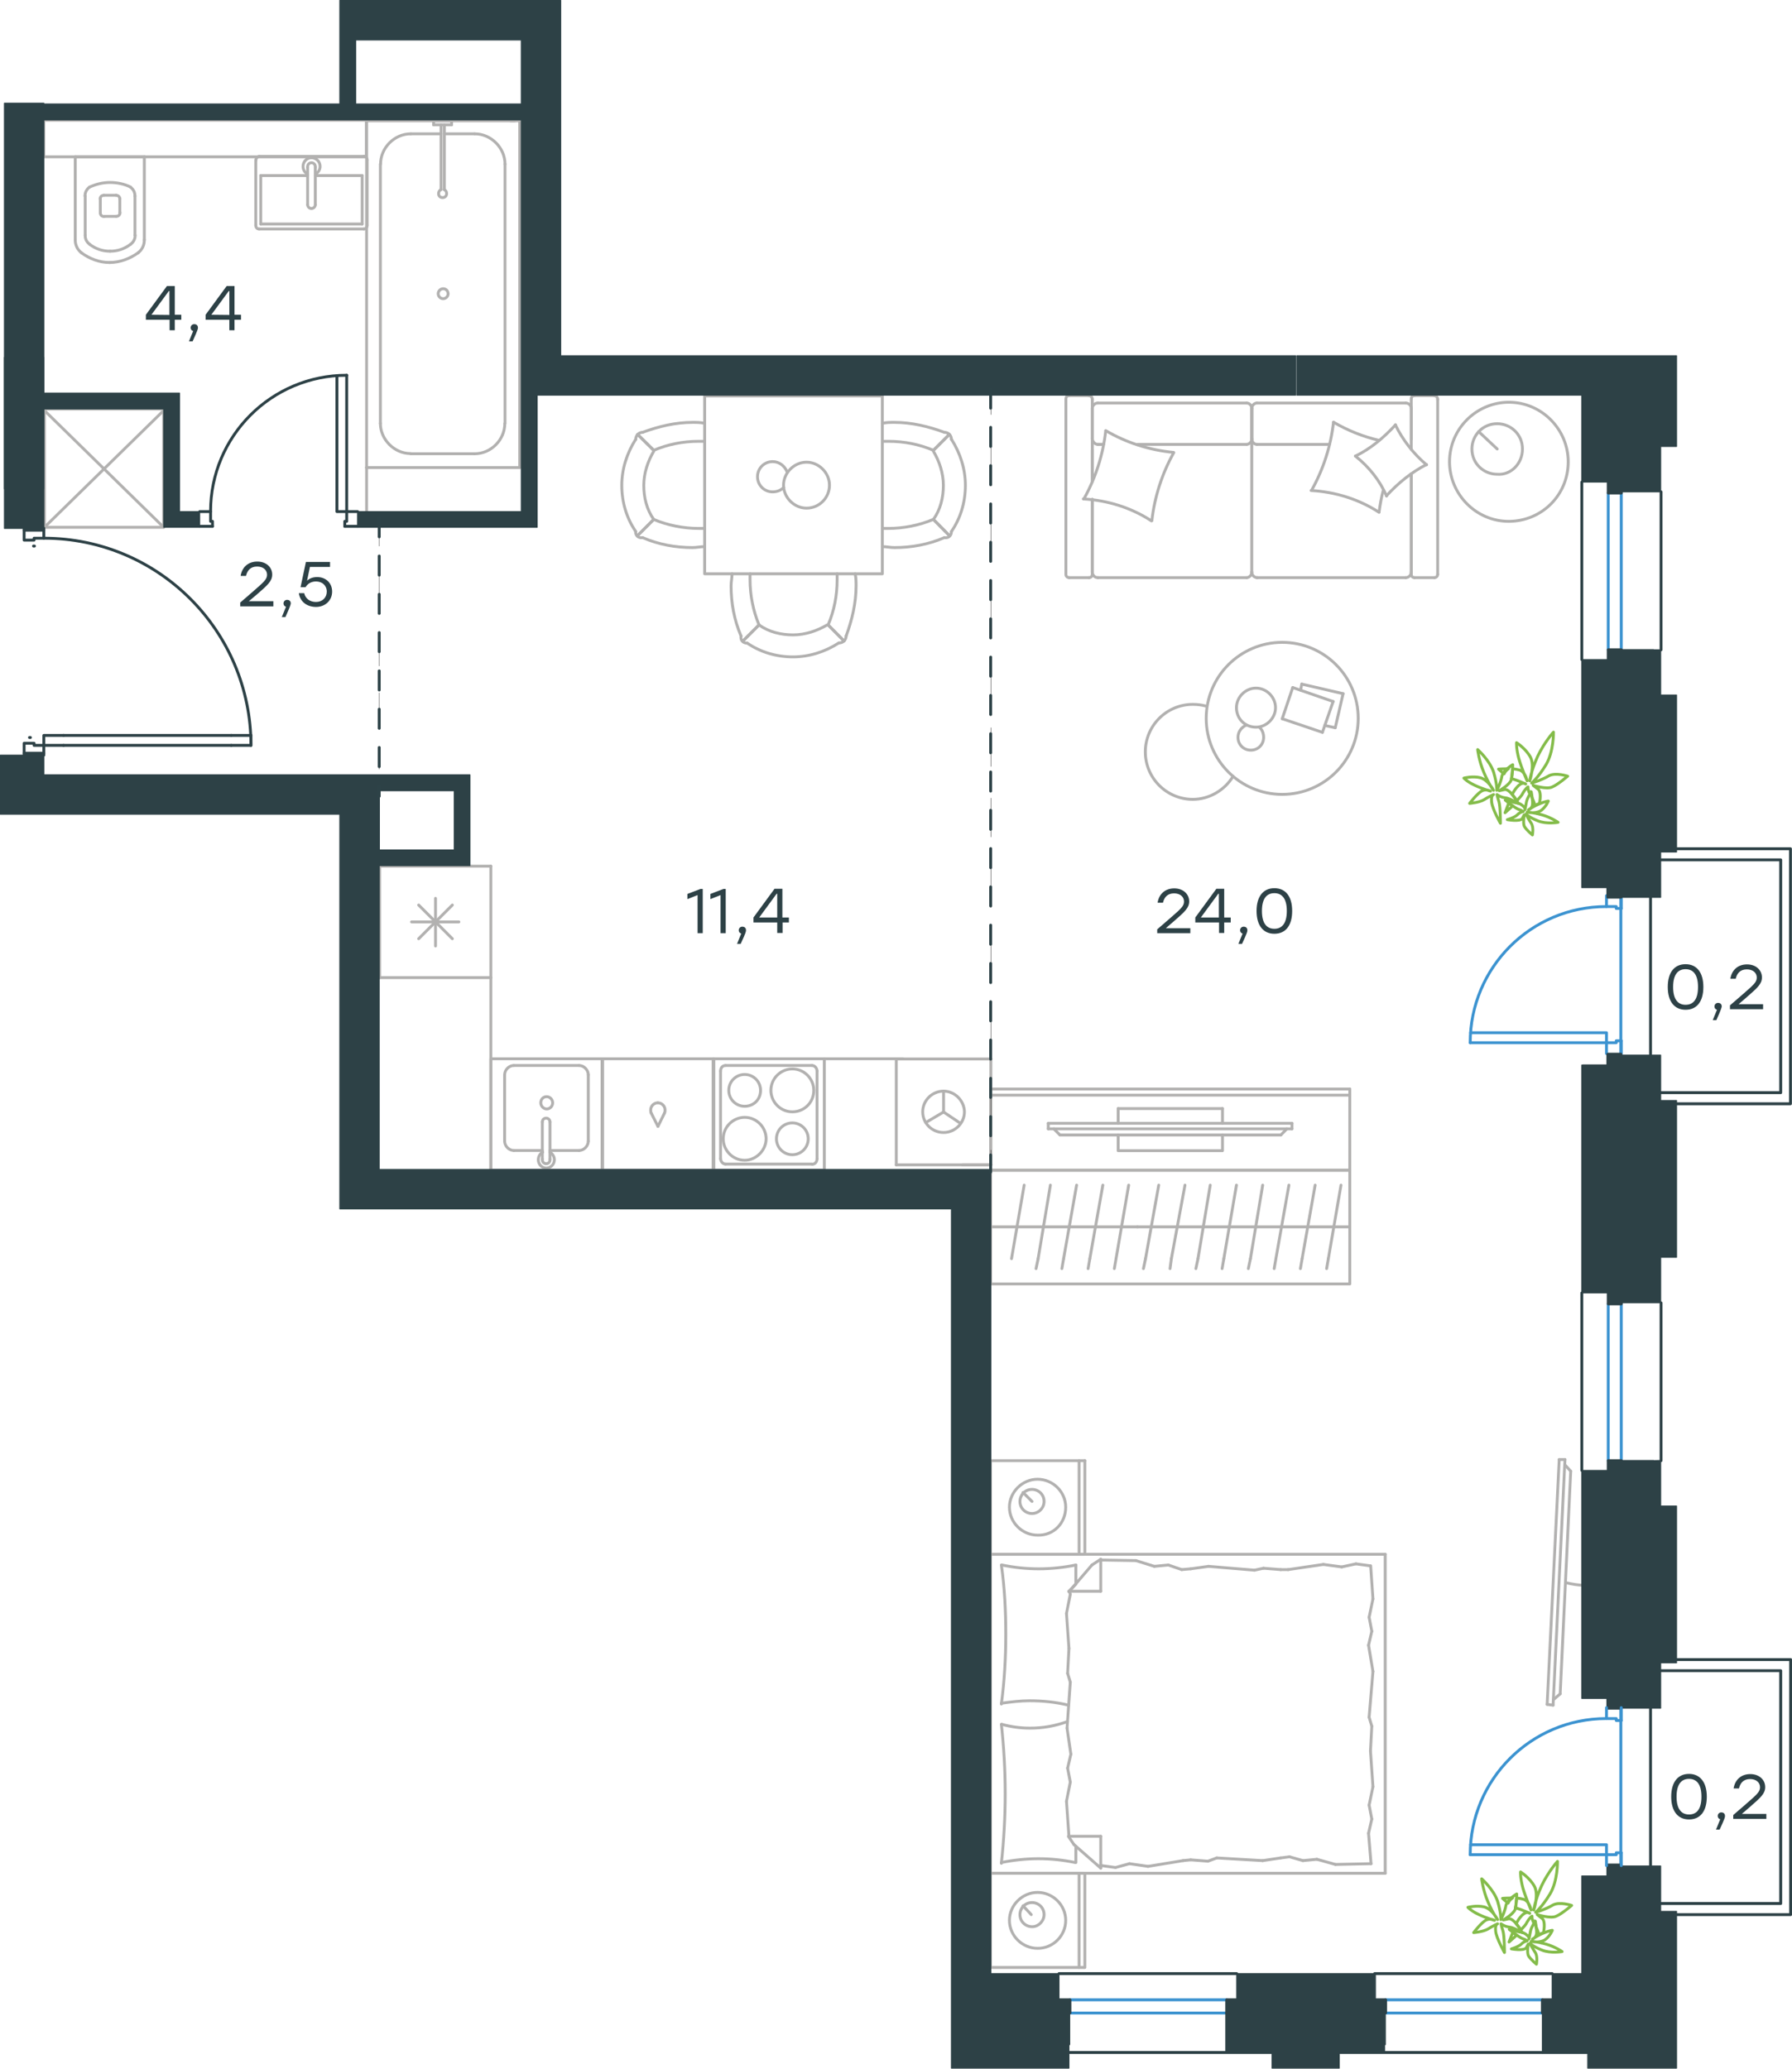 <?xml version="1.0" encoding="utf-8"?>
<!-- Generator: Adobe Illustrator 26.5.0, SVG Export Plug-In . SVG Version: 6.00 Build 0)  -->
<svg version="1.1" id="Слой_1" xmlns="http://www.w3.org/2000/svg" xmlns:xlink="http://www.w3.org/1999/xlink" x="0px" y="0px"
	 viewBox="0 0 936.1 1080.5" style="enable-background:new 0 0 936.1 1080.5;" xml:space="preserve">
<style type="text/css">
	.st0{fill:none;stroke:#B2B1B0;stroke-width:1.5;stroke-linecap:round;stroke-linejoin:round;stroke-miterlimit:22.926;}
	.st1{fill:none;stroke:#3C93D0;stroke-width:1.5;stroke-linecap:round;stroke-linejoin:round;stroke-miterlimit:10;}
	.st2{fill:none;stroke:#2D4146;stroke-width:1.5;stroke-linecap:round;stroke-linejoin:round;stroke-miterlimit:10;}
	.st3{fill:none;stroke:#2D4146;stroke-width:1.5;stroke-linecap:round;stroke-linejoin:round;stroke-miterlimit:22.926;}
	.st4{fill:none;stroke:#3C93D0;stroke-width:1.5;stroke-linecap:round;stroke-linejoin:round;stroke-miterlimit:22.926;}
	.st5{fill:none;stroke:#2F2F2E;stroke-width:0.216;stroke-miterlimit:22.926;}
	.st6{fill:#2D4146;}
	
		.st7{fill-rule:evenodd;clip-rule:evenodd;fill:#2D4146;stroke:#2D4146;stroke-width:0.5;stroke-linecap:round;stroke-linejoin:round;stroke-miterlimit:10;}
	.st8{fill:none;stroke:#84BC4A;stroke-width:1.5;stroke-linecap:round;stroke-linejoin:round;stroke-miterlimit:22.926;}
	
		.st9{fill:none;stroke:#2D4247;stroke-width:1.5;stroke-linecap:round;stroke-linejoin:round;stroke-miterlimit:22.926;stroke-dasharray:10;}
</style>
<g>
	<g>
		<line class="st0" x1="517.4" y1="811.8" x2="517.4" y2="762.9"/>
		<line class="st0" x1="566.7" y1="762.9" x2="566.7" y2="811.8"/>
		<line class="st0" x1="566.7" y1="811.8" x2="517.4" y2="811.8"/>
		<line class="st0" x1="517.4" y1="762.9" x2="566.7" y2="762.9"/>
		<line class="st0" x1="539.1" y1="784.2" x2="534.4" y2="779.5"/>
		<line class="st0" x1="563.7" y1="762.9" x2="563.7" y2="811.8"/>
		<path class="st0" d="M556.7,787.2c0-8-6.7-14.6-14.7-14.6s-14.7,6.7-14.7,14.6c0,8,6.7,14.6,14.7,14.6
			C550.4,802.1,556.7,795.5,556.7,787.2z"/>
		<path class="st0" d="M545.4,784.2c0-3.7-3-6.3-6.3-6.3c-3.7,0-6.3,3-6.3,6.3c0,3.7,3,6.3,6.3,6.3S545.4,787.8,545.4,784.2z"/>
		<line class="st0" x1="517.4" y1="978.4" x2="517.4" y2="811.8"/>
		<line class="st0" x1="562" y1="964.3" x2="562" y2="972.8"/>
		<line class="st0" x1="558.4" y1="831.1" x2="575" y2="831.1"/>
		<line class="st0" x1="562" y1="827.4" x2="558.4" y2="831.1"/>
		<line class="st0" x1="723.6" y1="978.4" x2="517.4" y2="978.4"/>
		<line class="st0" x1="575" y1="814.4" x2="575" y2="831.1"/>
		<line class="st0" x1="517.4" y1="811.8" x2="723.6" y2="811.8"/>
		<line class="st0" x1="575" y1="975.7" x2="561" y2="963.4"/>
		<line class="st0" x1="561" y1="963.4" x2="558.1" y2="959.1"/>
		<line class="st0" x1="562" y1="817.4" x2="562" y2="827.1"/>
		<line class="st0" x1="558.4" y1="959.1" x2="575" y2="959.1"/>
		<line class="st0" x1="558.4" y1="831.4" x2="570.4" y2="817.4"/>
		<line class="st0" x1="570.4" y1="817.4" x2="575" y2="814.4"/>
		<line class="st0" x1="575" y1="975.7" x2="575" y2="959.1"/>
		<line class="st0" x1="716.6" y1="901.6" x2="715.9" y2="914.5"/>
		<line class="st0" x1="714.9" y1="859.3" x2="717.2" y2="873"/>
		<line class="st0" x1="715.2" y1="844.7" x2="716.6" y2="852"/>
		<line class="st0" x1="716.6" y1="852" x2="714.9" y2="859.3"/>
		<line class="st0" x1="715.2" y1="896.9" x2="716.6" y2="901.6"/>
		<line class="st0" x1="717.2" y1="873" x2="715.2" y2="896.9"/>
		<line class="st0" x1="716" y1="817.8" x2="717.2" y2="835.1"/>
		<line class="st0" x1="717.2" y1="835.1" x2="715.2" y2="844.7"/>
		<line class="st0" x1="714.9" y1="957.5" x2="716.2" y2="973.4"/>
		<line class="st0" x1="715.2" y1="942.8" x2="716.6" y2="950.1"/>
		<line class="st0" x1="716.6" y1="950.1" x2="714.9" y2="957.5"/>
		<line class="st0" x1="715.9" y1="914.5" x2="717.2" y2="933.2"/>
		<line class="st0" x1="717.2" y1="933.2" x2="715.2" y2="942.8"/>
		<line class="st0" x1="723.6" y1="978.4" x2="723.6" y2="811.8"/>
		<path class="st0" d="M523.1,900.6c1.3,12,2,23.9,2,36.3c0,12-0.7,24.3-2,36.3"/>
		<path class="st0" d="M557.6,899.2c-6.7,2.3-12.6,3.4-19.6,3.4c-5,0-10-0.7-14.7-2"/>
		<path class="st0" d="M523.1,972.8c6.3-1.3,13-2,19.3-2c6.7,0,13,0.7,19.3,2"/>
		<path class="st0" d="M523.1,889.6c5-0.7,10-1.3,14.7-1.3c7,0,13.7,0.7,20.3,2.3"/>
		<line class="st0" x1="617.3" y1="819.8" x2="622" y2="819.4"/>
		<line class="st0" x1="603" y1="818.1" x2="610.3" y2="817.4"/>
		<line class="st0" x1="610.3" y1="817.4" x2="617.3" y2="819.8"/>
		<line class="st0" x1="575" y1="814.8" x2="593.4" y2="815.1"/>
		<line class="st0" x1="593.4" y1="815.1" x2="603" y2="818.1"/>
		<line class="st0" x1="660" y1="819.1" x2="669" y2="819.8"/>
		<line class="st0" x1="622" y1="819.4" x2="631.3" y2="818.1"/>
		<line class="st0" x1="655.3" y1="820.1" x2="660" y2="819.1"/>
		<line class="st0" x1="631.3" y1="818.1" x2="655.3" y2="820.1"/>
		<line class="st0" x1="669" y1="819.8" x2="672.9" y2="819.8"/>
		<line class="st0" x1="700.9" y1="818.4" x2="708.3" y2="816.8"/>
		<line class="st0" x1="708.3" y1="816.8" x2="715.6" y2="817.8"/>
		<line class="st0" x1="672.9" y1="819.8" x2="691.3" y2="817.1"/>
		<line class="st0" x1="691.3" y1="817.1" x2="700.9" y2="818.4"/>
		<line class="st0" x1="673.6" y1="969.8" x2="669" y2="970.4"/>
		<line class="st0" x1="687.9" y1="971.1" x2="680.6" y2="971.8"/>
		<line class="st0" x1="680.6" y1="971.8" x2="673.6" y2="969.8"/>
		<line class="st0" x1="716.2" y1="973.4" x2="697.6" y2="973.8"/>
		<line class="st0" x1="697.6" y1="973.8" x2="687.9" y2="971.1"/>
		<line class="st0" x1="631" y1="972.1" x2="622" y2="971.4"/>
		<line class="st0" x1="669" y1="970.4" x2="659.6" y2="971.8"/>
		<line class="st0" x1="635.6" y1="970.4" x2="631" y2="972.1"/>
		<line class="st0" x1="659.6" y1="971.8" x2="635.6" y2="970.4"/>
		<line class="st0" x1="622" y1="971.4" x2="618" y2="971.8"/>
		<line class="st0" x1="575.4" y1="974.4" x2="574.7" y2="974.4"/>
		<line class="st0" x1="590" y1="973.4" x2="582.7" y2="975.4"/>
		<line class="st0" x1="582.7" y1="975.4" x2="575.4" y2="974.4"/>
		<line class="st0" x1="618" y1="971.8" x2="599.7" y2="974.8"/>
		<line class="st0" x1="599.7" y1="974.8" x2="590" y2="973.4"/>
		<path class="st0" d="M523.1,817.4c1.7,12,2.3,23.9,2.3,36.3c0,12-0.7,24.3-2.3,36.3"/>
		<path class="st0" d="M562,817.4c-6.3,1.3-13,2-19.3,2c-6.7,0-13-0.7-19.3-2"/>
		<line class="st0" x1="557.7" y1="874" x2="558.4" y2="861"/>
		<line class="st0" x1="559.4" y1="916.2" x2="557.4" y2="902.6"/>
		<line class="st0" x1="559.1" y1="930.8" x2="557.7" y2="923.5"/>
		<line class="st0" x1="557.7" y1="923.5" x2="559.4" y2="916.2"/>
		<line class="st0" x1="559.1" y1="878.6" x2="557.7" y2="874"/>
		<line class="st0" x1="557.4" y1="902.6" x2="559.1" y2="878.6"/>
		<line class="st0" x1="558.4" y1="959.1" x2="557.1" y2="940.8"/>
		<line class="st0" x1="557.1" y1="940.8" x2="559.1" y2="930.8"/>
		<line class="st0" x1="559.1" y1="832.7" x2="558.7" y2="831.1"/>
		<line class="st0" x1="558.4" y1="861" x2="557.1" y2="842.7"/>
		<line class="st0" x1="557.1" y1="842.7" x2="559.1" y2="832.7"/>
		<line class="st0" x1="517.4" y1="1027.6" x2="517.4" y2="978.4"/>
		<line class="st0" x1="566.7" y1="978.4" x2="566.7" y2="1027.6"/>
		<line class="st0" x1="566.4" y1="1027.6" x2="517.4" y2="1027.6"/>
		<line class="st0" x1="517.4" y1="978.4" x2="566.4" y2="978.4"/>
		<line class="st0" x1="538.7" y1="1000" x2="534.4" y2="995.4"/>
		<line class="st0" x1="563.7" y1="978.4" x2="563.7" y2="1027.6"/>
		<path class="st0" d="M556.7,1003c0-8-6.7-14.6-14.7-14.6s-14.7,6.7-14.7,14.6c0,8,6.7,14.6,14.7,14.6
			C550.1,1017.7,556.7,1011,556.7,1003z"/>
		<path class="st0" d="M545.4,1000c0-3.7-3-6.3-6.3-6.3c-3.7,0-6.3,3-6.3,6.3c0,3.7,3,6.3,6.3,6.3
			C542.4,1006.4,545.4,1003.4,545.4,1000z"/>
	</g>
	<g>
		<path class="st0" d="M817.8,826.6c3.4,0.8,6.8,1.4,10.1,1.4"/>
		<line class="st0" x1="811.3" y1="890.6" x2="817.5" y2="762.3"/>
		<line class="st0" x1="814.5" y1="762.3" x2="808.2" y2="890.2"/>
		<line class="st0" x1="808.2" y1="890.2" x2="811.3" y2="890.6"/>
		<line class="st0" x1="820.5" y1="768.4" x2="815" y2="884.7"/>
		<line class="st0" x1="817.5" y1="765.1" x2="820.5" y2="768.4"/>
		<line class="st0" x1="815" y1="884.7" x2="811.4" y2="887.8"/>
		<line class="st0" x1="814.5" y1="762.3" x2="817.5" y2="762.3"/>
	</g>
</g>
<g>
	<line class="st0" x1="517.5" y1="640.8" x2="594.2" y2="640.8"/>
	<line class="st0" x1="582.1" y1="662.6" x2="583" y2="657.4"/>
	<line class="st0" x1="583" y1="657.4" x2="589.6" y2="619"/>
	<line class="st0" x1="568.4" y1="662.6" x2="569.3" y2="657.4"/>
	<line class="st0" x1="569.3" y1="657.4" x2="576.1" y2="619"/>
	<line class="st0" x1="554.7" y1="662.6" x2="555.6" y2="657.4"/>
	<line class="st0" x1="555.6" y1="657.4" x2="562.4" y2="619"/>
	<line class="st0" x1="541.2" y1="662.6" x2="542.3" y2="657.4"/>
	<line class="st0" x1="542.3" y1="657.4" x2="548.7" y2="619"/>
	<line class="st0" x1="528.4" y1="657.4" x2="535" y2="619"/>
	<rect x="517.5" y="611.2" class="st0" width="187.6" height="59.4"/>
	<line class="st0" x1="594.2" y1="640.8" x2="705.1" y2="640.8"/>
	<line class="st0" x1="693" y1="662.6" x2="693.9" y2="657.4"/>
	<line class="st0" x1="693.9" y1="657.4" x2="700.5" y2="619"/>
	<line class="st0" x1="679.3" y1="662.6" x2="680.2" y2="657.4"/>
	<line class="st0" x1="680.2" y1="657.4" x2="687" y2="619"/>
	<line class="st0" x1="665.6" y1="662.6" x2="666.5" y2="657.4"/>
	<line class="st0" x1="666.5" y1="657.4" x2="673.3" y2="619"/>
	<line class="st0" x1="652.1" y1="662.6" x2="653.2" y2="657.4"/>
	<line class="st0" x1="653.2" y1="657.4" x2="659.6" y2="619"/>
	<line class="st0" x1="638.4" y1="662.6" x2="639.3" y2="657.4"/>
	<line class="st0" x1="639.3" y1="657.4" x2="645.9" y2="619"/>
	<line class="st0" x1="624.7" y1="662.6" x2="625.8" y2="657.4"/>
	<line class="st0" x1="625.8" y1="657.4" x2="632.2" y2="619"/>
	<line class="st0" x1="611.2" y1="662.6" x2="611.9" y2="657.4"/>
	<line class="st0" x1="611.9" y1="657.4" x2="619" y2="619"/>
	<line class="st0" x1="598.4" y1="657.4" x2="605.3" y2="619"/>
	<line class="st0" x1="597.3" y1="662.6" x2="598.4" y2="657.4"/>
</g>
<g>
	<line class="st0" x1="594.1" y1="232.1" x2="651.2" y2="232.1"/>
	<line class="st0" x1="749.3" y1="301.7" x2="738.9" y2="301.7"/>
	<line class="st0" x1="734.3" y1="301.7" x2="656.6" y2="301.7"/>
	<line class="st0" x1="570.6" y1="251.4" x2="570.6" y2="235.1"/>
	<line class="st0" x1="570.6" y1="298.8" x2="570.6" y2="260.8"/>
	<line class="st0" x1="737.2" y1="298.8" x2="737.2" y2="247.5"/>
	<line class="st0" x1="653.9" y1="229.5" x2="653.9" y2="213.2"/>
	<line class="st0" x1="656.6" y1="232.1" x2="694.4" y2="232.1"/>
	<line class="st0" x1="558.5" y1="206.6" x2="568.9" y2="206.6"/>
	<line class="st0" x1="653.9" y1="213.2" x2="653.9" y2="229.5"/>
	<line class="st0" x1="734.3" y1="210.5" x2="656.6" y2="210.5"/>
	<line class="st0" x1="737.2" y1="247.5" x2="737.2" y2="300"/>
	<line class="st0" x1="651.2" y1="301.7" x2="573.5" y2="301.7"/>
	<line class="st0" x1="568.9" y1="301.7" x2="558.5" y2="301.7"/>
	<line class="st0" x1="573.5" y1="232.1" x2="576.4" y2="232.1"/>
	<line class="st0" x1="570.6" y1="208.6" x2="570.6" y2="251.4"/>
	<line class="st0" x1="573.5" y1="232.1" x2="576.4" y2="232.1"/>
	<line class="st0" x1="570.6" y1="213.2" x2="570.6" y2="229.5"/>
	<line class="st0" x1="653.9" y1="213.2" x2="653.9" y2="229.5"/>
	<line class="st0" x1="651.2" y1="210.5" x2="573.5" y2="210.5"/>
	<line class="st0" x1="570.6" y1="260.8" x2="570.6" y2="300"/>
	<line class="st0" x1="751" y1="208.6" x2="751" y2="300"/>
	<line class="st0" x1="738.9" y1="206.6" x2="749.3" y2="206.6"/>
	<line class="st0" x1="737.2" y1="234.7" x2="737.2" y2="208.6"/>
	<line class="st0" x1="653.9" y1="229.5" x2="653.9" y2="298.8"/>
	<line class="st0" x1="737.2" y1="229.5" x2="737.2" y2="213.2"/>
	<path class="st0" d="M570.6,208.6c0-1.4-1-1.9-1.7-1.9"/>
	<path class="st0" d="M737.2,300c0,1.2,1,1.7,1.7,1.7"/>
	<path class="st0" d="M738.9,206.6c-1.2,0-1.7,1-1.7,1.7"/>
	<path class="st0" d="M651.2,232.1c1.3,0,2.7-1.2,2.7-2.9"/>
	<path class="st0" d="M737.2,213.2c0-1.3-1.2-2.7-2.9-2.7"/>
	<path class="st0" d="M573.5,210.5c-1.5,0-2.9,1.2-2.9,2.9"/>
	<path class="st0" d="M651.2,301.7c1.3,0,2.7-1.2,2.7-2.9"/>
	<path class="st0" d="M653.9,213.4c0-1.5-1.1-2.9-2.7-2.9"/>
	<path class="st0" d="M653.9,298.8c0,1.5,1.2,2.9,2.9,2.9"/>
	<path class="st0" d="M558.5,206.6c-1.2,0-1.7,1-1.7,1.7V300c0,1.2,1,1.7,1.7,1.7"/>
	<path class="st0" d="M656.6,210.5c-1.3,0-2.7,1.2-2.7,2.9"/>
	<path class="st0" d="M749.3,301.7c1.2,0,1.7-1,1.7-1.7"/>
	<path class="st0" d="M570.6,298.8c0,1.5,1.2,2.9,2.9,2.9"/>
	<path class="st0" d="M568.9,301.7c1.2,0,1.7-1,1.7-1.7"/>
	<path class="st0" d="M734.3,301.7c1.5,0,2.9-1.2,2.9-2.9"/>
	<path class="st0" d="M570.6,228.9c0,1.6,1.2,3.2,2.9,3.2"/>
	<path class="st0" d="M653.9,229.2c0,1.5,1.1,2.9,2.7,2.9"/>
	<path class="st0" d="M751,208.6c0-1.4-1-1.9-1.7-1.9"/>
	<path class="st0" d="M613.1,236.5c-6.1,10.9-10,23.1-11.4,35.5"/>
	<path class="st0" d="M745.2,242.6c-8,4.1-14.8,9.7-20.9,16.3"/>
	<path class="st0" d="M724.3,259.1c-3.4-8-9.2-15.3-16.3-20.9"/>
	<path class="st0" d="M601.4,272c-10.4-6.8-22.8-10.7-35.5-11.4"/>
	<path class="st0" d="M685.2,256c6.1-10.9,10-23.1,11.4-35.5"/>
	<path class="st0" d="M696.6,220.5c7.5,4.4,15.3,7.5,23.8,9.5"/>
	<path class="st0" d="M720.4,267.6c-10.4-6.8-22.8-10.7-35.5-11.4"/>
	<path class="st0" d="M566.2,260.6c6.1-10.9,10-23.1,11.4-35.5"/>
	<path class="st0" d="M577.6,224.9c10.7,6.3,22.8,10.2,35.5,11.4"/>
	<path class="st0" d="M708.1,238.2c8-3.9,14.8-9.7,20.9-16.3"/>
	<path class="st0" d="M722.6,256c-1,3.6-1.7,7.8-2.2,11.4"/>
	<path class="st0" d="M728.9,221.9c3.9,8,9.5,15.1,16.3,20.9"/>
</g>
<g>
	<line class="st0" x1="701.6" y1="362.3" x2="697.5" y2="380.1"/>
	<line class="st0" x1="697.5" y1="380.1" x2="692" y2="378.9"/>
	<line class="st0" x1="679.4" y1="360.5" x2="680" y2="357.3"/>
	<line class="st0" x1="680" y1="357.3" x2="701.6" y2="362.3"/>
	<line class="st0" x1="696.4" y1="366.4" x2="690.8" y2="382.5"/>
	<line class="st0" x1="690.8" y1="382.5" x2="669.8" y2="375.4"/>
	<line class="st0" x1="669.8" y1="375.4" x2="675.3" y2="359.1"/>
	<line class="st0" x1="675.3" y1="359.1" x2="696.4" y2="366.4"/>
	<ellipse class="st0" cx="669.8" cy="375.2" rx="39.7" ry="39.7"/>
	<path class="st0" d="M656.1,379.8c5.5,0,10.2-4.7,10.2-10.2s-4.7-10.2-10.2-10.2s-10.2,4.7-10.2,10.2
		C645.9,375.4,650.3,379.8,656.1,379.8z"/>
	<path class="st0" d="M657.8,379.8c1.5,1.2,2.3,3.2,2.3,5.3c0,3.8-2.9,6.7-6.7,6.7s-6.7-2.9-6.7-6.7c0-2.9,1.8-5.3,4.4-6.4"/>
	<path class="st0" d="M644.1,405.5c-4.4,7.3-12.5,12-21,12c-13.7,0-24.8-11.1-24.8-24.8c0-13.7,11.1-24.8,24.8-24.8
		c2.4,0,4.9,0.3,7.3,1"/>
</g>
<g>
	<g>
		<line class="st0" x1="705.1" y1="572" x2="517.5" y2="572"/>
		<polyline class="st0" points="517.5,568.8 517.5,611.2 705.1,611.2 705.1,568.8 		"/>
		<line class="st0" x1="705.1" y1="568.8" x2="517.5" y2="568.8"/>
	</g>
	<g>
		<polyline class="st0" points="584.1,592.8 584.1,601 638.6,601 638.6,592.8 		"/>
		<line class="st0" x1="638.6" y1="586.7" x2="638.6" y2="579"/>
		<line class="st0" x1="638.6" y1="579" x2="584.1" y2="579"/>
		<line class="st0" x1="584.1" y1="579" x2="584.1" y2="586.7"/>
		<line class="st0" x1="674.9" y1="586.7" x2="674.9" y2="589.6"/>
		<line class="st0" x1="553.7" y1="592.8" x2="550.5" y2="589.6"/>
		<line class="st0" x1="672.2" y1="589.6" x2="669.1" y2="592.8"/>
		<line class="st0" x1="547.6" y1="589.6" x2="674.9" y2="589.6"/>
		<line class="st0" x1="674.9" y1="586.7" x2="547.6" y2="586.7"/>
		<line class="st0" x1="547.6" y1="586.7" x2="547.6" y2="589.6"/>
		<line class="st0" x1="669.1" y1="592.8" x2="553.7" y2="592.8"/>
	</g>
</g>
<g>
	<rect x="368.1" y="206.8" class="st0" width="92.8" height="92.9"/>
	<path class="st0" d="M341.5,271.3c-3.7-5.2-5.2-11.5-5.2-17.8s2.1-12.6,5.2-17.8"/>
	<path class="st0" d="M368.1,285.5c-2.1,0-4.2,0.5-6.3,0.5c-8.9,0-17.8-1.6-26.1-5.2"/>
	<path class="st0" d="M335.7,225.8c8.4-3.1,17.2-5.2,26.1-5.2c2.1,0,4.2,0,6.3,0.5"/>
	<path class="st0" d="M368.1,276c-1,0-2.1,0-3.1,0c-7.8,0-16.2-1.6-23.5-4.7"/>
	<path class="st0" d="M341.5,235.2c7.3-3.1,15.2-4.7,23.5-4.7c1,0,2.1,0,3.1,0"/>
	<path class="st0" d="M332.1,277.6c-4.7-6.8-7.3-15.2-7.3-24.1c0-8.4,2.6-16.7,7.3-24.1"/>
	<line class="st0" x1="341.5" y1="271.3" x2="333.1" y2="279.7"/>
	<line class="st0" x1="341.5" y1="235.2" x2="333.1" y2="226.9"/>
	<line class="st0" x1="341.5" y1="271.3" x2="333.1" y2="279.7"/>
	<line class="st0" x1="341.5" y1="235.2" x2="333.1" y2="226.9"/>
	<path class="st0" d="M332.1,229.5c0-2.1,1.6-3.7,3.7-3.7"/>
	<path class="st0" d="M335.7,280.8c-2.1,0.4-3.7-1-3.7-3.1"/>
	<path class="st0" d="M487.6,271.3c3.7-5.2,5.2-11.5,5.2-17.8s-2.1-12.6-5.2-17.8"/>
	<path class="st0" d="M460.9,285.5c2.1,0,4.2,0.5,6.3,0.5c8.9,0,17.8-1.6,26.1-5.2"/>
	<path class="st0" d="M493.3,225.8c-8.4-3.1-17.2-5.2-26.1-5.2c-2.1,0-4.2,0-6.3,0.5"/>
	<path class="st0" d="M460.9,276c1,0,2.1,0,3.1,0c7.8,0,16.2-1.6,23.5-4.7"/>
	<path class="st0" d="M487.6,235.2c-7.3-3.1-15.2-4.7-23.5-4.7c-1,0-2.1,0-3.1,0"/>
	<path class="st0" d="M497,277.6c4.7-6.8,7.3-15.2,7.3-24.1c0-8.4-2.6-16.7-7.3-24.1"/>
	<line class="st0" x1="487.6" y1="271.3" x2="495.9" y2="279.7"/>
	<line class="st0" x1="487.6" y1="235.2" x2="495.9" y2="226.9"/>
	<line class="st0" x1="487.6" y1="271.3" x2="495.9" y2="279.7"/>
	<line class="st0" x1="487.6" y1="235.2" x2="495.9" y2="226.9"/>
	<path class="st0" d="M497,229.5c0-2.1-1.6-3.7-3.7-3.7"/>
	<path class="st0" d="M493.3,280.8c2.1,0.4,3.7-1,3.7-3.1"/>
	<path class="st0" d="M396.5,326.4c5.2,3.7,11.5,5.2,17.8,5.2s12.5-2.1,17.8-5.2"/>
	<path class="st0" d="M382.4,299.7c0,2.1-0.5,4.2-0.5,6.3c0,8.9,1.6,17.8,5.2,26.2"/>
	<path class="st0" d="M442,332.2c3.1-8.4,5.2-17.3,5.2-26.2c0-2.1,0-4.2-0.5-6.3"/>
	<path class="st0" d="M391.8,299.7c0,1,0,2.1,0,3.1c0,7.9,1.6,16.2,4.7,23.6"/>
	<path class="st0" d="M432.6,326.4c3.1-7.3,4.7-15.2,4.7-23.6c0-1,0-2.1,0-3.1"/>
	<path class="st0" d="M390.2,335.8c6.8,4.7,15.2,7.3,24,7.3c8.4,0,16.7-2.6,24-7.3"/>
	<line class="st0" x1="396.5" y1="326.4" x2="388.1" y2="334.8"/>
	<line class="st0" x1="432.6" y1="326.4" x2="440.9" y2="334.8"/>
	<line class="st0" x1="396.5" y1="326.4" x2="388.1" y2="334.8"/>
	<line class="st0" x1="432.6" y1="326.4" x2="440.9" y2="334.8"/>
	<path class="st0" d="M438.3,335.8c2.1,0,3.7-1.6,3.7-3.7"/>
	<path class="st0" d="M387.1,332.2c-0.4,2.1,1,3.7,3.1,3.7"/>
	<path class="st0" d="M433.3,253.4c0-6.4-5.5-12-12-12c-6.4,0-12,5.5-12,12c0,6.4,5.5,12,12,12C428.1,265.4,433.3,259.9,433.3,253.4
		z"/>
	<path class="st0" d="M409.4,254.6c-1.5,1.5-3.5,2.3-5.8,2.3c-4.4,0-7.9-3.5-7.9-7.9s3.5-7.9,7.9-7.9c3.5,0,6.4,2.3,7.6,5.5"/>
</g>
<g>
	<line class="st0" x1="256.4" y1="452.4" x2="256.4" y2="510.6"/>
	<line class="st0" x1="227.5" y1="469.2" x2="227.5" y2="494.1"/>
	<line class="st0" x1="218.7" y1="490.3" x2="236.3" y2="472.7"/>
	<line class="st0" x1="218.7" y1="472.7" x2="236.3" y2="490.3"/>
	<line class="st0" x1="215" y1="481.5" x2="239.7" y2="481.5"/>
	<line class="st0" x1="256.4" y1="510.6" x2="198.3" y2="510.6"/>
	<line class="st0" x1="198.3" y1="452.4" x2="198.3" y2="510.6"/>
	<line class="st0" x1="256.4" y1="452.4" x2="198.3" y2="452.4"/>
</g>
<g>
	<rect x="256.4" y="553" class="st0" width="58.1" height="58.2"/>
	<line class="st0" x1="283.3" y1="586" x2="283.3" y2="605.5"/>
	<line class="st0" x1="287.3" y1="600.9" x2="302.5" y2="600.9"/>
	<line class="st0" x1="302.5" y1="556.5" x2="268.4" y2="556.5"/>
	<line class="st0" x1="268.4" y1="600.9" x2="283.3" y2="600.9"/>
	<line class="st0" x1="263.6" y1="561.4" x2="263.6" y2="596"/>
	<line class="st0" x1="287.3" y1="605.5" x2="287.3" y2="586"/>
	<line class="st0" x1="307.3" y1="596" x2="307.3" y2="561.4"/>
	<path class="st0" d="M283.3,586L283.3,586c0-1.1,0.8-2,2-2c1.1,0,2,0.9,2,2"/>
	<path class="st0" d="M307.3,596c0,2.6-2.3,4.9-4.8,4.9"/>
	<path class="st0" d="M287.3,601.8c1.4,0.9,2.3,2.3,2.3,4c0,2.3-2,4.3-4.2,4.3c-2.3,0-4.2-2-4.2-4.3c0-1.7,0.8-3.2,2.3-4"/>
	<path class="st0" d="M263.6,561.4c0-2.6,2.3-4.9,4.8-4.9"/>
	<path class="st0" d="M268.4,600.9c-2.5,0-4.8-2.3-4.8-4.9"/>
	<path class="st0" d="M302.5,556.5c2.5,0,4.8,2.3,4.8,4.9"/>
	<path class="st0" d="M287.3,605.5v0.3c0,1.1-0.8,2-2,2c-1.1,0-2-0.9-2-2v-0.3"/>
	<path class="st0" d="M282.5,576c0,1.7,1.4,3.2,3.1,3.2s3.1-1.4,3.1-3.2c0-1.7-1.4-3.2-3.1-3.2C283.6,572.8,282.5,574.3,282.5,576z"
		/>
</g>
<g>
	<path class="st0" d="M397.3,569.5c0-4.6-3.7-8.3-8.3-8.3c-4.6,0-8.3,3.7-8.3,8.3s3.7,8.3,8.3,8.3
		C393.6,577.8,397.3,574.4,397.3,569.5z"/>
	<path class="st0" d="M400.2,594.8c0-6-4.9-11.2-11.2-11.2c-6,0-11.2,4.9-11.2,11.2c0,6,4.9,11.2,11.2,11.2
		C395,606,400.2,600.8,400.2,594.8z"/>
	<path class="st0" d="M422.2,594.8c0-4.6-3.7-8.3-8.3-8.3c-4.6,0-8.3,3.7-8.3,8.3s3.7,8.3,8.3,8.3S422.2,599.4,422.2,594.8z"/>
	<path class="st0" d="M425.1,569.5c0-6-4.9-11.2-11.2-11.2c-6,0-11.2,4.9-11.2,11.2c0,6,4.9,11.2,11.2,11.2S425.1,575.8,425.1,569.5
		z"/>
	<line class="st0" x1="376.4" y1="605.2" x2="376.4" y2="559.4"/>
	<line class="st0" x1="424.2" y1="608" x2="379" y2="608"/>
	<line class="st0" x1="426.8" y1="559.4" x2="426.8" y2="605.2"/>
	<line class="st0" x1="379" y1="556.5" x2="424.2" y2="556.5"/>
	<path class="st0" d="M426.8,605.2L426.8,605.2c0,1.7-1.1,2.9-2.6,2.9"/>
	<path class="st0" d="M376.4,559.4L376.4,559.4c0-1.7,1.1-2.9,2.6-2.9"/>
	<path class="st0" d="M379,608L379,608c-1.4,0-2.6-1.4-2.6-2.9"/>
	<path class="st0" d="M424.2,556.5L424.2,556.5c1.4,0,2.6,1.4,2.6,2.9"/>
	<rect x="372.5" y="553" class="st0" width="58.1" height="58.2"/>
</g>
<g>
	<rect x="314.8" y="553" class="st0" width="58.1" height="58.2"/>
	<line class="st0" x1="343.7" y1="588.3" x2="347.1" y2="581.4"/>
	<line class="st0" x1="340.2" y1="581.4" x2="343.7" y2="588.3"/>
	<path class="st0" d="M340.2,581.4c-0.3-0.6-0.3-1.1-0.3-1.7c0-2,1.7-3.7,3.7-3.7"/>
	<path class="st0" d="M347.1,581.4c0.3-0.6,0.3-1.1,0.3-1.7c0-2-1.7-3.7-3.7-3.7"/>
</g>
<line class="st0" x1="256.4" y1="510.6" x2="256.4" y2="611.2"/>
<g>
	<line class="st0" x1="517.6" y1="553.1" x2="468.2" y2="553.1"/>
	<g>
		<line class="st0" x1="468.2" y1="608.4" x2="468.2" y2="553.1"/>
		<line class="st0" x1="502.7" y1="608.4" x2="517.6" y2="608.4"/>
		<line class="st0" x1="468.2" y1="608.4" x2="517.6" y2="608.4"/>
		<line class="st0" x1="492.9" y1="580.8" x2="501.7" y2="586.7"/>
		<line class="st0" x1="492.9" y1="580.8" x2="492.9" y2="569.9"/>
		<line class="st0" x1="492.9" y1="580.8" x2="483.6" y2="586.3"/>
		<path class="st0" d="M492.9,569.9c-6,0-10.9,4.9-10.9,10.8c0,6,4.9,10.8,10.9,10.8s10.9-4.9,10.9-10.8
			C503.7,575,498.9,569.9,492.9,569.9z"/>
		<line class="st0" x1="517.6" y1="608.4" x2="517.6" y2="553"/>
	</g>
</g>
<line class="st0" x1="430.6" y1="553" x2="471.7" y2="553"/>
<g>
	<line class="st0" x1="75.7" y1="81.9" x2="39.3" y2="81.9"/>
	<g>
		<line class="st0" x1="75.4" y1="125.3" x2="75.4" y2="81.9"/>
		<line class="st0" x1="44.5" y1="102.4" x2="44.5" y2="122.9"/>
		<line class="st0" x1="70.5" y1="122.9" x2="70.5" y2="102.4"/>
		<line class="st0" x1="52.4" y1="103.6" x2="52.4" y2="111.1"/>
		<line class="st0" x1="62.6" y1="111.1" x2="62.6" y2="103.6"/>
		<line class="st0" x1="60.7" y1="102" x2="54.3" y2="102"/>
		<line class="st0" x1="39.3" y1="81.9" x2="39.3" y2="125.3"/>
		<line class="st0" x1="54.3" y1="113" x2="60.7" y2="113"/>
		<path class="st0" d="M42.5,132c4.3,3.2,9.5,5.1,14.6,5.1c0,0,0,0,0.4,0"/>
		<path class="st0" d="M54.3,102c-1.2,0-2,0.8-2,2"/>
		<path class="st0" d="M46.8,97.7c-1.6,1.2-2.4,2.8-2.4,4.7"/>
		<path class="st0" d="M52.4,111.1c0,1.2,0.8,2,2,2"/>
		<path class="st0" d="M46.8,127.6c3.2,2.4,6.7,3.6,10.7,3.6"/>
		<path class="st0" d="M60.7,113c1.2,0,2-0.8,2-2"/>
		<path class="st0" d="M62.6,104c0-1.2-0.8-2-2-2"/>
		<path class="st0" d="M70.5,102.4c0-2-0.8-3.5-2.4-4.7"/>
		<path class="st0" d="M68.2,97.7c-3.2-1.6-7.1-2.4-10.7-2.4c-3.6,0-7.1,0.8-10.7,2.4"/>
		<path class="st0" d="M68.2,127.6c1.6-1.2,2.4-2.8,2.4-4.7"/>
		<path class="st0" d="M57.2,137.1L57.2,137.1c5.5,0,10.7-2,15-5.1"/>
		<path class="st0" d="M39.3,125.3c0,2.8,1.2,5.1,3.2,6.7"/>
		<path class="st0" d="M72.2,132c2-1.6,3.2-3.9,3.2-6.7"/>
		<path class="st0" d="M57.5,131.2L57.5,131.2c4,0,7.5-1.2,10.7-3.6"/>
		<path class="st0" d="M44.5,122.9c0,2,0.8,3.6,2.4,4.7"/>
	</g>
	<rect x="22.9" y="62.8" class="st0" width="168.5" height="19.1"/>
</g>
<g>
	<line class="st0" x1="136.2" y1="117" x2="136.2" y2="91.7"/>
	<line class="st0" x1="136.2" y1="91.7" x2="160.7" y2="91.7"/>
	<line class="st0" x1="164.7" y1="91.7" x2="189.2" y2="91.7"/>
	<line class="st0" x1="189.2" y1="117" x2="136.2" y2="117"/>
	<line class="st0" x1="189.2" y1="91.7" x2="189.2" y2="117"/>
	<line class="st0" x1="190.1" y1="81.7" x2="135.4" y2="81.7"/>
	<line class="st0" x1="191.8" y1="117.6" x2="191.8" y2="83.6"/>
	<line class="st0" x1="135.4" y1="119.6" x2="190.1" y2="119.6"/>
	<line class="st0" x1="133.6" y1="83.6" x2="133.6" y2="117.6"/>
	<path class="st0" d="M133.6,117.6c0,1.2,0.7,2,1.7,2"/>
	<path class="st0" d="M190.1,119.6c1,0,1.7-0.8,1.7-2"/>
	<path class="st0" d="M191.8,83.6c0-1.2-0.7-2-1.7-2"/>
	<path class="st0" d="M135.4,81.7c-0.7,0-1.7,0.8-1.7,2"/>
	<line class="st0" x1="164.7" y1="106.9" x2="164.7" y2="87.3"/>
	<line class="st0" x1="160.7" y1="87.3" x2="160.7" y2="106.9"/>
	<path class="st0" d="M164.7,106.9L164.7,106.9c0,1.1-0.9,2-2,2s-2-0.9-2-2l0,0"/>
	<path class="st0" d="M160.7,90.9c-1.5-0.7-2.4-2.3-2.4-4c0-2.5,2-4.5,4.4-4.5c2.5,0,4.5,2,4.5,4.5c0,1.7-0.9,3.2-2.4,4"/>
	<path class="st0" d="M160.7,87.3c0-0.1,0-0.2,0-0.3c0-1.1,0.9-2,2-2s2,0.9,2,2c0,0.1,0,0.2,0,0.3"/>
</g>
<g>
	<line class="st0" x1="232.7" y1="69.9" x2="247.9" y2="69.9"/>
	<line class="st0" x1="214.6" y1="69.9" x2="230.4" y2="69.9"/>
	<line class="st0" x1="263.8" y1="85.7" x2="263.8" y2="221.1"/>
	<line class="st0" x1="247.9" y1="237" x2="214.6" y2="237"/>
	<line class="st0" x1="191.5" y1="244.2" x2="191.5" y2="63.1"/>
	<line class="st0" x1="271.5" y1="244.2" x2="191.5" y2="244.2"/>
	<line class="st0" x1="198.7" y1="221.1" x2="198.7" y2="85.7"/>
	<line class="st0" x1="271.5" y1="63.1" x2="271.5" y2="244.2"/>
	<line class="st0" x1="191.5" y1="63.1" x2="271.5" y2="63.1"/>
	<path class="st0" d="M247.9,237c8.6,0,15.8-7.3,15.8-15.8"/>
	<path class="st0" d="M214.6,69.9c-8.6,0-15.8,7.3-15.8,15.8"/>
	<path class="st0" d="M198.7,221.1c0,8.5,7.3,15.8,15.8,15.8"/>
	<path class="st0" d="M263.8,85.7c0-8.5-7.3-15.8-15.8-15.8"/>
	<line class="st0" x1="266.7" y1="63.1" x2="268.9" y2="63.1"/>
	<line class="st0" x1="232.1" y1="65.2" x2="232.1" y2="99"/>
	<line class="st0" x1="230.4" y1="99" x2="230.4" y2="65.2"/>
	<line class="st0" x1="226.5" y1="63.1" x2="235.9" y2="63.1"/>
	<line class="st0" x1="235.9" y1="63.1" x2="235.9" y2="65.2"/>
	<line class="st0" x1="235.9" y1="65.2" x2="226.5" y2="65.2"/>
	<line class="st0" x1="226.5" y1="65.2" x2="226.5" y2="63.1"/>
	<path class="st0" d="M230.4,99c-0.9,0.4-1.3,1.3-1.3,2.1c0,1.3,0.9,2.1,2.1,2.1c1.3,0,2.1-0.9,2.1-2.1c0-0.9-0.4-1.7-1.3-2.1"/>
	<path class="st0" d="M231.5,150.8c-1.4,0-2.6,1.2-2.6,2.6s1.2,2.6,2.6,2.6c1.4,0,2.6-1.2,2.6-2.6
		C234,151.8,232.9,150.8,231.5,150.8z"/>
</g>
<line class="st0" x1="191.5" y1="244.2" x2="191.5" y2="267.1"/>
<g>
	<rect x="23.2" y="213.6" class="st0" width="62.3" height="61.8"/>
	<line class="st0" x1="23.2" y1="275.4" x2="85.5" y2="214.4"/>
	<line class="st0" x1="23.2" y1="214.4" x2="85.5" y2="275.4"/>
</g>
<g>
	<line class="st0" x1="782.1" y1="234.5" x2="772.4" y2="225.4"/>
	<path class="st0" d="M795.3,234.5c0-7.6-6.1-13.2-13.2-13.2c-7.6,0-13.2,6.1-13.2,13.2c0,7.6,6.1,13.2,13.2,13.2
		C789.2,248.3,795.3,242.2,795.3,234.5z"/>
	<path class="st0" d="M819.2,241.2c0-16.8-13.7-31.1-31-31.1c-16.8,0-31,13.7-31,31.1c0,16.8,13.7,31.1,31,31.1
		C805.5,272.2,819.2,258.5,819.2,241.2z"/>
</g>
<g>
	<polyline class="st1" points="768,544.6 839.2,544.6 839.2,539.4 768.2,539.4 	"/>
	<line class="st1" x1="846.9" y1="467.8" x2="846.9" y2="474.5"/>
	<polyline class="st1" points="846.9,474.5 844.3,474.5 844.3,473.5 839.2,473.5 839.2,467.8 	"/>
	<path class="st1" d="M768,544.6c0-39.3,31.8-71.1,71.1-71.1"/>
	<line class="st1" x1="846.9" y1="550.3" x2="846.9" y2="543.6"/>
	<polyline class="st1" points="846.9,543.6 844.3,543.6 844.3,544.6 839.2,544.6 839.2,550.3 	"/>
</g>
<g>
	<polyline class="st2" points="181.1,196 181.1,267.2 176,267.2 176,196.2 	"/>
	<line class="st2" x1="104.3" y1="274.9" x2="111" y2="274.9"/>
	<polyline class="st2" points="111,274.9 111,272.3 110,272.3 110,267.2 104.3,267.2 	"/>
	<path class="st2" d="M181.1,196c-39.3,0-71.1,31.8-71.1,71.1"/>
	<line class="st2" x1="186.8" y1="274.9" x2="180.1" y2="274.9"/>
	<polyline class="st2" points="180.1,274.9 180.1,272.3 181.1,272.3 181.1,267.2 186.8,267.2 	"/>
</g>
<line class="st2" x1="22.9" y1="393.4" x2="12.6" y2="393.4"/>
<line class="st2" x1="22.9" y1="276.9" x2="12.6" y2="276.9"/>
<polygon class="st2" points="12.6,275.9 12.6,282.1 17.8,282.1 17.8,281.1 22.9,281.1 22.9,275.9 "/>
<polygon class="st2" points="12.6,394.4 12.6,388.2 17.8,388.2 17.8,389.3 22.9,389.3 22.9,394.4 "/>
<path class="st2" d="M131.1,389.3c0-59.8-48.4-108.2-108.2-108.2"/>
<line class="st2" x1="120.8" y1="384.1" x2="33.2" y2="384.1"/>
<line class="st2" x1="120.8" y1="389.3" x2="33.2" y2="389.3"/>
<line class="st2" x1="120.8" y1="384.1" x2="131.1" y2="384.1"/>
<line class="st2" x1="33.2" y1="389.3" x2="22.9" y2="389.3"/>
<polyline class="st2" points="131.1,384.1 131.1,389.3 120.8,389.3 "/>
<polyline class="st2" points="22.9,389.3 22.9,384.1 33.2,384.1 "/>
<line class="st2" x1="15.9" y1="385.2" x2="15.4" y2="385.2"/>
<line class="st2" x1="18" y1="285.2" x2="17.5" y2="285.2"/>
<line class="st3" x1="553.2" y1="1030.8" x2="646" y2="1030.8"/>
<line class="st4" x1="558.9" y1="1051.4" x2="640.8" y2="1051.4"/>
<line class="st4" x1="558.9" y1="1044.5" x2="640.8" y2="1044.5"/>
<rect x="553.2" y="1044.5" class="st3" width="5.7" height="6.8"/>
<rect x="640.8" y="1044.5" class="st3" width="5.1" height="6.8"/>
<line class="st3" x1="718.1" y1="1030.8" x2="810.8" y2="1030.8"/>
<line class="st4" x1="723.7" y1="1051.4" x2="805.7" y2="1051.4"/>
<line class="st4" x1="723.7" y1="1044.5" x2="805.7" y2="1044.5"/>
<rect x="718.1" y="1044.5" class="st3" width="5.7" height="6.8"/>
<rect x="805.7" y="1044.5" class="st3" width="5.1" height="6.8"/>
<line class="st3" x1="558.4" y1="1072" x2="805.7" y2="1072"/>
<line class="st5" x1="517.6" y1="206.4" x2="517.6" y2="216.6"/>
<line class="st5" x1="517.6" y1="232.9" x2="517.6" y2="253.3"/>
<line class="st5" x1="517.6" y1="269.7" x2="517.6" y2="290.1"/>
<line class="st5" x1="517.6" y1="306.5" x2="517.6" y2="326.9"/>
<line class="st5" x1="517.6" y1="343.2" x2="517.6" y2="363.7"/>
<line class="st5" x1="517.6" y1="380" x2="517.6" y2="400.4"/>
<line class="st5" x1="517.6" y1="416.8" x2="517.6" y2="437.2"/>
<line class="st5" x1="517.6" y1="453.5" x2="517.6" y2="474"/>
<line class="st5" x1="517.6" y1="490.3" x2="517.6" y2="510.7"/>
<line class="st5" x1="517.6" y1="527.1" x2="517.6" y2="547.5"/>
<line class="st5" x1="517.6" y1="563.9" x2="517.6" y2="584.3"/>
<line class="st5" x1="517.6" y1="600.6" x2="517.6" y2="610.8"/>
<line class="st5" x1="198.1" y1="276.6" x2="198.1" y2="285.3"/>
<line class="st5" x1="198.1" y1="299.2" x2="198.1" y2="316.6"/>
<line class="st5" x1="198.1" y1="330.5" x2="198.1" y2="347.9"/>
<line class="st5" x1="198.1" y1="361.8" x2="198.1" y2="379.2"/>
<line class="st5" x1="198.1" y1="393.1" x2="198.1" y2="401.8"/>
<polyline class="st3" points="875.6,576.5 935.3,576.5 935.3,443.3 875.6,443.3 "/>
<polyline class="st3" points="867.3,570.7 930.2,570.7 930.2,449.1 867.3,449.1 "/>
<line class="st4" x1="846.7" y1="550.6" x2="846.7" y2="468.7"/>
<rect x="839.9" y="550.6" class="st3" width="6.8" height="5.7"/>
<rect x="839.9" y="463.5" class="st3" width="6.8" height="5.1"/>
<line class="st3" x1="862.2" y1="551.1" x2="862.2" y2="468.7"/>
<polyline class="st3" points="875.6,1000 935.4,1000 935.4,866.8 875.6,866.8 "/>
<polyline class="st3" points="867.3,994.2 930.2,994.2 930.2,872.6 867.3,872.6 "/>
<line class="st4" x1="846.7" y1="974.1" x2="846.7" y2="892.2"/>
<rect x="839.9" y="974.1" class="st3" width="6.8" height="5.7"/>
<rect x="839.9" y="887" class="st3" width="6.8" height="5.2"/>
<line class="st3" x1="862.2" y1="974.6" x2="862.2" y2="892.2"/>
<g>
	<path class="st6" d="M142.8,316.7h-17.3v-2l6.7-5.8c5.6-4.9,7.3-6.3,7.3-8.7c0-2.5-2-4.3-5.2-4.3c-3.3,0-5.1,1.9-5.8,4.9h-2.8
		c0.7-4.6,4-7.5,8.7-7.5s7.8,3,7.8,6.8c0,3.4-2.4,5.5-7.8,10.2L130,314h12.8V316.7z"/>
	<path class="st6" d="M149.1,322.3h-1.9l2.2-5.4c-0.8-0.2-1.3-0.9-1.3-1.7c0-1.1,0.8-1.9,1.9-1.9c0.8,0,1.9,0.4,1.9,1.9
		C151.8,315.8,151.7,316.5,149.1,322.3z"/>
	<path class="st6" d="M173.5,309c0,4.7-3.7,8-8.4,8c-4.4,0-8.3-2.4-9-7.2h2.8c0.7,3,3.1,4.6,6.2,4.6c3.3,0,5.6-2.3,5.6-5.4
		c0-3.2-2.4-5.3-5.6-5.3c-2.6,0-4.4,1.2-5.5,3H157l2.8-13.2h12.6v2.6h-10.5l-1.5,7.2c1.3-1.2,3-1.9,5.3-1.9
		C170,301.4,173.5,304.3,173.5,309z"/>
</g>
<g>
	<path class="st6" d="M621.8,487.4h-17.3v-2l6.7-5.8c5.6-4.9,7.3-6.3,7.3-8.7c0-2.5-2-4.3-5.2-4.3c-3.3,0-5.1,1.9-5.8,4.9h-2.8
		c0.7-4.6,4-7.5,8.7-7.5s7.8,3,7.8,6.8c0,3.4-2.4,5.5-7.8,10.2l-4.4,3.8h12.8V487.4z"/>
	<path class="st6" d="M642.9,481.8h-3.4v5.5h-2.7v-5.5h-12.4v-2.6l11-15h4.1v15h3.4L642.9,481.8L642.9,481.8z M636.7,479.2v-12.4
		h-0.3l-9.1,12.4H636.7z"/>
	<path class="st6" d="M648.8,493h-1.9l2.2-5.4c-0.8-0.2-1.3-0.9-1.3-1.7c0-1.1,0.8-1.9,1.9-1.9c0.8,0,1.9,0.4,1.9,1.9
		C651.6,486.5,651.5,487.2,648.8,493z"/>
	<path class="st6" d="M675,475.8c0,7.6-3.4,11.9-9.3,11.9c-5.8,0-9.3-4.3-9.3-11.9s3.5-11.9,9.3-11.9
		C671.6,463.9,675,468.2,675,475.8z M672.2,475.8c0-6.6-2.6-9.3-6.5-9.3s-6.5,2.7-6.5,9.3c0,6.6,2.6,9.3,6.5,9.3
		S672.2,482.4,672.2,475.8z"/>
</g>
<g>
	<path class="st6" d="M367.1,464.3v23.1h-2.7v-19.9l-5.3,2.1v-2.7l6.8-2.6H367.1z"/>
	<path class="st6" d="M379.1,464.3v23.1h-2.7v-19.9l-5.3,2.1v-2.7l6.8-2.6H379.1z"/>
	<path class="st6" d="M386.9,493H385l2.2-5.4c-0.8-0.2-1.3-0.9-1.3-1.7c0-1.1,0.8-1.9,1.9-1.9c0.8,0,1.9,0.4,1.9,1.9
		C389.7,486.5,389.6,487.2,386.9,493z"/>
	<path class="st6" d="M412.2,481.8h-3.4v5.5H406v-5.5h-12.4v-2.6l11-15h4.1v15h3.4v2.6H412.2z M406,479.2v-12.4h-0.3l-9.1,12.4H406z
		"/>
</g>
<g>
	<path class="st6" d="M94.7,167h-3.4v5.5h-2.7V167H76.2v-2.6l11-15h4.1v15h3.4V167z M88.5,164.5V152h-0.3l-9.1,12.4L88.5,164.5z"/>
	<path class="st6" d="M100.6,178.3h-1.9l2.2-5.4c-0.8-0.2-1.3-0.9-1.3-1.7c0-1.1,0.8-1.9,1.9-1.9c0.8,0,1.9,0.4,1.9,1.9
		C103.4,171.7,103.3,172.4,100.6,178.3z"/>
	<path class="st6" d="M125.9,167h-3.4v5.5h-2.7V167h-12.4v-2.6l11-15h4.1v15h3.4V167z M119.8,164.5V152h-0.3l-9.1,12.4L119.8,164.5z
		"/>
</g>
<line class="st3" x1="826.3" y1="251.8" x2="826.3" y2="344.5"/>
<line class="st4" x1="846.9" y1="257.4" x2="846.9" y2="339.4"/>
<line class="st4" x1="840.1" y1="257.4" x2="840.1" y2="339.4"/>
<rect x="840.1" y="251.8" class="st3" width="6.8" height="5.7"/>
<rect x="840.1" y="339.4" class="st3" width="6.8" height="5.2"/>
<line class="st3" x1="867.7" y1="256.9" x2="867.7" y2="339.4"/>
<line class="st3" x1="826.3" y1="675.3" x2="826.3" y2="768"/>
<line class="st4" x1="846.9" y1="681" x2="846.9" y2="762.9"/>
<line class="st4" x1="840.1" y1="681" x2="840.1" y2="762.9"/>
<rect x="840.1" y="675.3" class="st3" width="6.8" height="5.7"/>
<rect x="840.1" y="762.9" class="st3" width="6.8" height="5.1"/>
<line class="st3" x1="867.7" y1="680.5" x2="867.7" y2="762.9"/>
<rect x="805.7" y="1044.5" class="st7" width="5.2" height="6.8"/>
<rect x="839.9" y="974.1" class="st7" width="6.8" height="5.7"/>
<polygon class="st7" points="718.5,1030.8 646.4,1030.8 646.4,1030.8 646,1030.8 646,1044.5 640.8,1044.5 640.8,1051.4 646,1051.4 
	646,1051.4 641.3,1051.4 641.3,1051.4 640.3,1051.4 640.3,1072 664.5,1072 664.5,1080.2 699.6,1080.2 699.6,1072 723.3,1072 
	723.3,1067.9 723.7,1067.9 723.7,1061.7 723.7,1051.4 718.5,1051.4 718.5,1051.4 723.7,1051.4 723.7,1044.5 718.5,1044.5 "/>
<polygon class="st7" points="867.5,986.1 867.5,979.8 867.5,974.6 863.8,974.6 863.8,974.6 857.7,974.6 847.4,974.6 847.4,974.7 
	846.9,974.7 846.9,979.8 826.7,979.8 826.7,979.8 826.3,979.8 826.3,1013.9 826.3,1020.7 826.3,1030.8 811.3,1030.8 811.3,1030.8 
	810.8,1030.8 810.8,1051.4 806.1,1051.4 806.1,1051.4 805.7,1051.4 805.7,1072.5 826.3,1072.5 829.4,1072.5 829.4,1080.2 
	875.8,1080.2 875.8,1072.5 875.8,1067.2 875.8,998.3 867.5,998.3 "/>
<polygon class="st7" points="867.5,762.8 863.8,762.9 863.8,762.8 857.7,762.8 847.4,762.8 847.4,762.9 846.9,762.9 846.9,768 
	846.9,768 846.9,762.9 840.1,762.9 840.1,768 826.7,768 826.7,768.1 826.3,768.1 826.3,887.1 839.9,887.1 839.9,892.2 846.7,892.2 
	846.7,887.1 846.9,887.1 846.9,892.2 861.4,892.2 863.8,892.2 863.8,892.2 867.5,892.2 867.5,868.5 875.8,868.5 875.8,786.6 
	867.5,786.6 "/>
<polygon class="st7" points="867.5,551.1 863.8,551.1 863.8,551.1 857.7,551.1 847.4,551.1 847.4,551.1 846.9,551.1 846.9,556.2 
	846.7,556.2 846.7,550.6 839.9,550.6 839.9,556.2 826.7,556.2 826.7,556.3 826.3,556.3 826.3,675.3 840.1,675.3 840.1,681 
	846.9,681 846.9,675.3 846.9,675.3 846.9,680.4 867.5,680.4 867.5,656.7 875.8,656.7 875.8,574.8 867.5,574.8 "/>
<polygon class="st7" points="867.5,339.4 863.8,339.4 863.8,339.3 857.7,339.3 847.4,339.3 847.4,339.4 846.9,339.4 846.9,344.5 
	846.9,344.5 846.9,339.4 840.1,339.4 840.1,344.5 826.7,344.5 826.7,344.5 826.3,344.5 826.3,463.6 839.9,463.6 839.9,468.7 
	846.7,468.7 846.7,463.6 846.9,463.6 846.9,468.7 867.5,468.7 867.5,445 875.8,445 875.8,363 867.5,363 "/>
<polygon class="st7" points="677.4,185.8 677.4,206.4 826.3,206.4 826.3,251.8 840.1,251.8 840.1,257.4 846.9,257.4 846.9,251.8 
	846.9,251.8 846.9,256.9 867.5,256.9 867.5,233.2 875.8,233.2 875.8,185.8 "/>
<polygon class="st7" points="292.9,185.8 292.9,20.9 292.9,0.2 284.7,0.2 185.8,0.2 177.5,0.2 177.5,20.9 177.5,53.9 177.5,54.3 
	177.5,54.3 185.8,54.3 185.8,53.9 185.8,20.9 272.3,20.9 272.3,54.3 185.8,54.3 177.5,54.3 22.9,54.3 22.9,53.9 2.3,53.9 2.3,245 
	2.3,255.3 22.9,255.3 22.9,213.6 85.5,213.6 85.5,267.2 85.5,275.4 104.3,275.4 104.3,267.2 93.8,267.2 93.8,205.3 85.5,205.3 
	22.9,205.3 22.9,62.6 185.8,62.6 272.3,62.6 272.3,206.4 272.3,242.5 272.3,267.2 186.8,267.2 186.8,275.4 280.6,275.4 280.6,267.2 
	280.6,242.5 280.6,206.4 292.9,206.4 676.8,206.4 676.8,185.8 "/>
<path class="st7" d="M558.9,1044.5h-5.7v-13.7h-35.6v-0.3V610.8H497H198.1V452.1h39.2l0,0h8.2v-47.4h-8.2v5.9v-5.9h-39.1h-20.6H22.9
	v-10.3H2.3H0.2v8.2v22.7h3.1h19.6h89.7h8.2h56.7v87.6v8.2v110.3h8.2h12.4H497v399v0.3v49.5h61.4v-8.2v-4.1h0.4v-6.2v-10.3h-5.2l0,0
	h5.3V1044.5z M198.1,413h39.2l0,0v38v-7.1h-39.1V413H198.1z"/>
<rect x="2.3" y="186.7" class="st7" width="20.6" height="89.3"/>
<g>
	<polyline class="st1" points="768,968.7 839.2,968.7 839.2,963.5 768.2,963.5 	"/>
	<line class="st1" x1="846.9" y1="891.9" x2="846.9" y2="898.6"/>
	<polyline class="st1" points="846.9,898.6 844.3,898.6 844.3,897.6 839.2,897.6 839.2,891.9 	"/>
	<path class="st1" d="M768,968.7c0-39.3,31.8-71.1,71.1-71.1"/>
	<line class="st1" x1="846.9" y1="974.4" x2="846.9" y2="967.7"/>
	<polyline class="st1" points="846.9,967.7 844.3,967.7 844.3,968.7 839.2,968.7 839.2,974.4 	"/>
</g>
<g>
	<path class="st8" d="M802.2,998.8c0,0,3.3-2.7,7.5-9.6c4.1-6.9,3.9-17,3.9-17s-4.6,5-8.3,12.7c-3.5,7.8-4.1,12.7-4.1,12.7
		s2.7-7.8,0.4-12.3c-2.5-4.6-7.3-7.6-7.3-7.6s-0.2,3.1,1.2,8.3c1.4,5,4.3,11.6,4.3,11.6s-0.8-4.6-3.9-5.6c-0.8-0.2-2.3-0.6-3.7-0.6
		c-0.2,1.5-0.2,3.5-0.6,5c0.2,0.2,0.6,0.2,0.6,0.2c3.3,1,6.9,2.7,6.9,2.7s-1.7-1.7-4.6,1.7c-0.8,0.8-1.7,2.3-2.5,3.7
		c0.8,1,1.9,2.5,2.5,3.3c1.4-1.5,2.7-2.9,3.1-3.9c1.7-2.9,2.7-3.3,2.7-3.3s-0.2,1.4,0.8,3.3c0.4-0.6,0.6-0.8,0.6-0.8
		s0.2,1.2,0.6,2.9c0.6,1.2,1.2,2.7,1.7,4.3c0.6-0.4,1.2-0.6,2.1-1l0.2-0.2c0.6-2.9,0.6-6.1-0.6-7.2l-2.7-2.1c0,0,7.2,2.3,10,0.8
		c2.9-1.2,8-5.6,8-5.6s-6.2-2.1-9.8-0.2C807.6,997.2,802.2,998.8,802.2,998.8z M790.1,991.3c-2.7,0-5.2,0.2-5.2,0.2s1.2,1.2,2.9,2.5
		C788.3,992.8,789.1,992,790.1,991.3z M791.1,1007.5c-0.2,0.2-0.2,0.6-0.4,0.8c0.8,0.2,2.1,0.6,3.1,0.8l0.2-0.2
		C793.4,1008.6,792.4,1007.8,791.1,1007.5z M790.2,1009.3c-1,2.7-1.9,5-1.9,5s1.9-1.7,3.9-3.5
		C791.7,1010.3,790.8,1009.8,790.2,1009.3z M805,1014.2c0,0.2,0.2,0.6,0.2,0.6h0.2c0-0.2,0.2-0.4,0.2-0.8
		C805.3,1014.2,805.3,1014.2,805,1014.2z"/>
	<path class="st8" d="M784,1002.6c0,0,0.2-3.3-1.7-9.6c-2.1-6.2-8.3-11.7-8.3-11.7s0.6,5.8,3.3,12.1s5,9.2,5,9.2s-2.7-5.4-6.9-6.6
		c-4.1-1-8.6,0.2-8.6,0.2s1.7,1.9,5.6,3.7c3.9,1.9,8.3,3.1,8.3,3.1s-2.1-1.2-4.3-0.2c-2.5,1.2-6.6,6.6-6.6,6.6s5-0.4,7.5-1.9
		c2.5-1.6,5-2.7,5-2.7s-1.4,0.2-1,3.9s4.6,11.1,4.6,11.1s0-8.8-0.8-11.3s-1-3.7-1-3.7s1.7,1.4,4.3,1.7c2.1,0.2,4.6,1.9,6.2,2.7
		c0.2,0.2,0.6,0.2,0.6,0.2c-0.8-1.5-4.6-7.8-7.2-7.2l-2.7,0.6c0,0,5.4-3.1,6.2-5.6s0.8-8,0.8-8s-4.6,2.7-5.6,5.8
		C786.1,998.7,784,1002.6,784,1002.6z"/>
	<path class="st8" d="M799.2,1015c0,0,1.7,1.7,6.2,3.5c4.6,1.9,10.6,0.8,10.6,0.8s-3.5-2.5-8.4-3.9c-5-1.4-7.8-1.4-7.8-1.4
		s4.3,1,7.2-0.8c2.7-1.9,3.9-5,3.9-5s-1.9,0.2-4.8,1.5c-2.9,1.2-5.6,3.1-5.6,3.1s1.7-0.6,2.1-2.5c0.4-1.8-0.6-6.9-0.6-6.9
		s-2.1,3.1-2.5,5.2c-0.4,2.1-0.8,4.1-0.8,4.1s0.6-0.8-1.7-2.5s-8.6-2.5-8.6-2.5s5,4.1,6.9,4.8c1.9,0.6,2.5,1.2,2.5,1.2
		s-1.7,0.2-3.1,1.7c-1.4,1.4-5.2,2.5-5.2,2.5s6.6,1.2,7.8-0.6l1-1.9c0,0-0.8,4.6,0.2,6.2c1,1.7,4.1,4.3,4.1,4.3s0.8-3.9-0.6-6.1
		C800.6,1017.8,799.2,1015,799.2,1015z"/>
</g>
<g>
	<path class="st8" d="M800.1,409c0,0,3.3-2.7,7.5-9.6c4.1-6.9,3.9-17,3.9-17s-4.6,5-8.3,12.7c-3.5,7.8-4.1,12.7-4.1,12.7
		s2.7-7.8,0.4-12.3c-2.5-4.6-7.3-7.6-7.3-7.6s-0.2,3.1,1.2,8.3c1.4,5,4.3,11.6,4.3,11.6s-0.8-4.6-3.9-5.6c-0.8-0.2-2.3-0.6-3.7-0.6
		c-0.2,1.5-0.2,3.5-0.6,5c0.2,0.2,0.6,0.2,0.6,0.2c3.3,1,6.9,2.7,6.9,2.7s-1.7-1.7-4.6,1.7c-0.8,0.8-1.7,2.3-2.5,3.7
		c0.8,1,1.9,2.5,2.5,3.3c1.4-1.5,2.7-2.9,3.1-3.9c1.7-2.9,2.7-3.3,2.7-3.3s-0.2,1.4,0.8,3.3c0.4-0.6,0.6-0.8,0.6-0.8
		s0.2,1.2,0.6,2.9c0.6,1.2,1.2,2.7,1.7,4.3c0.6-0.4,1.2-0.6,2.1-1l0.2-0.2c0.6-2.9,0.6-6.1-0.6-7.2l-2.7-2.1c0,0,7.2,2.3,10,0.8
		c2.9-1.2,8-5.6,8-5.6s-6.2-2.1-9.8-0.2C805.5,407.4,800.1,409,800.1,409z M788,401.5c-2.7,0-5.2,0.2-5.2,0.2s1.2,1.2,2.9,2.5
		C786.2,403,787,402.2,788,401.5z M789,417.7c-0.2,0.2-0.2,0.6-0.4,0.8c0.8,0.2,2.1,0.6,3.1,0.8l0.2-0.2
		C791.3,418.8,790.3,418,789,417.7z M788.1,419.5c-1,2.7-1.9,5-1.9,5s1.9-1.7,3.9-3.5C789.6,420.5,788.7,420,788.1,419.5z
		 M802.9,424.4c0,0.2,0.2,0.6,0.2,0.6h0.2c0-0.2,0.2-0.4,0.2-0.8C803.2,424.4,803.2,424.4,802.9,424.4z"/>
	<path class="st8" d="M781.9,412.8c0,0,0.2-3.3-1.7-9.6c-2.1-6.2-8.3-11.7-8.3-11.7s0.6,5.8,3.3,12.1c2.7,6.3,5,9.2,5,9.2
		s-2.7-5.4-6.9-6.6c-4.1-1-8.6,0.2-8.6,0.2s1.7,1.9,5.6,3.7c3.9,1.9,8.3,3.1,8.3,3.1s-2.1-1.2-4.3-0.2c-2.5,1.2-6.6,6.6-6.6,6.6
		s5-0.4,7.5-1.9c2.5-1.6,5-2.7,5-2.7s-1.4,0.2-1,3.9c0.4,3.8,4.6,11.1,4.6,11.1s0-8.8-0.8-11.3s-1-3.7-1-3.7s1.7,1.4,4.3,1.7
		c2.1,0.2,4.6,1.9,6.2,2.7c0.2,0.2,0.6,0.2,0.6,0.2c-0.8-1.5-4.6-7.8-7.2-7.2l-2.7,0.6c0,0,5.4-3.1,6.2-5.6s0.8-8,0.8-8
		s-4.6,2.7-5.6,5.8C784,408.9,781.9,412.8,781.9,412.8z"/>
	<path class="st8" d="M797.1,425.2c0,0,1.7,1.7,6.2,3.5c4.6,1.9,10.6,0.8,10.6,0.8s-3.5-2.5-8.4-3.9c-5-1.4-7.8-1.4-7.8-1.4
		s4.3,1,7.2-0.8c2.7-1.9,3.9-5,3.9-5s-1.9,0.2-4.8,1.5c-2.9,1.2-5.6,3.1-5.6,3.1s1.7-0.6,2.1-2.5c0.4-1.8-0.6-6.9-0.6-6.9
		s-2.1,3.1-2.5,5.2s-0.8,4.1-0.8,4.1s0.6-0.8-1.7-2.5s-8.6-2.5-8.6-2.5s5,4.1,6.9,4.8c1.9,0.6,2.5,1.2,2.5,1.2s-1.7,0.2-3.1,1.7
		c-1.4,1.4-5.2,2.5-5.2,2.5s6.6,1.2,7.8-0.6l1-1.9c0,0-0.8,4.6,0.2,6.2c1,1.7,4.1,4.3,4.1,4.3s0.8-3.9-0.6-6.1
		C798.5,428,797.1,425.2,797.1,425.2z"/>
</g>
<line class="st9" x1="517.5" y1="203.2" x2="517.5" y2="612.2"/>
<line class="st9" x1="198.1" y1="270.4" x2="198.1" y2="415.9"/>
<g>
	<path class="st6" d="M889.8,515.5c0,7.6-3.4,11.9-9.3,11.9c-5.8,0-9.3-4.3-9.3-11.9c0-7.7,3.5-11.9,9.3-11.9
		C886.4,503.6,889.8,508,889.8,515.5z M887,515.5c0-6.6-2.6-9.3-6.5-9.3s-6.5,2.7-6.5,9.3s2.6,9.3,6.5,9.3S887,522.2,887,515.5z"/>
	<path class="st6" d="M896.6,532.8h-1.9l2.2-5.4c-0.8-0.2-1.3-0.9-1.3-1.7c0-1.1,0.8-1.9,1.9-1.9c0.8,0,1.9,0.4,1.9,1.9
		C899.3,526.2,899.2,527,896.6,532.8z"/>
	<path class="st6" d="M921,527.1h-17.3v-2l6.7-5.8c5.6-4.9,7.3-6.3,7.3-8.7c0-2.5-2-4.3-5.2-4.3c-3.3,0-5.1,1.9-5.8,4.9h-2.8
		c0.7-4.6,4-7.5,8.7-7.5s7.8,3,7.8,6.8c0,3.4-2.4,5.5-7.8,10.2l-4.4,3.8H921V527.1z"/>
</g>
<g>
	<path class="st6" d="M891.6,938.4c0,7.6-3.4,11.9-9.3,11.9c-5.8,0-9.3-4.3-9.3-11.9s3.5-11.9,9.3-11.9S891.6,930.9,891.6,938.4z
		 M888.8,938.4c0-6.6-2.6-9.3-6.5-9.3s-6.5,2.7-6.5,9.3s2.6,9.3,6.5,9.3S888.8,945.1,888.8,938.4z"/>
	<path class="st6" d="M898.3,955.6h-1.9l2.2-5.4c-0.8-0.2-1.3-0.9-1.3-1.7c0-1.1,0.8-1.9,1.9-1.9c0.8,0,1.9,0.4,1.9,1.9
		C901.1,949.1,901,949.8,898.3,955.6z"/>
	<path class="st6" d="M922.7,950h-17.3v-2l6.7-5.8c5.6-4.9,7.3-6.3,7.3-8.7c0-2.5-2-4.3-5.2-4.3c-3.3,0-5.1,1.9-5.8,4.9h-2.8
		c0.7-4.6,4-7.5,8.7-7.5s7.8,3,7.8,6.8c0,3.4-2.4,5.5-7.8,10.2l-4.4,3.8h12.8V950z"/>
</g>
</svg>

